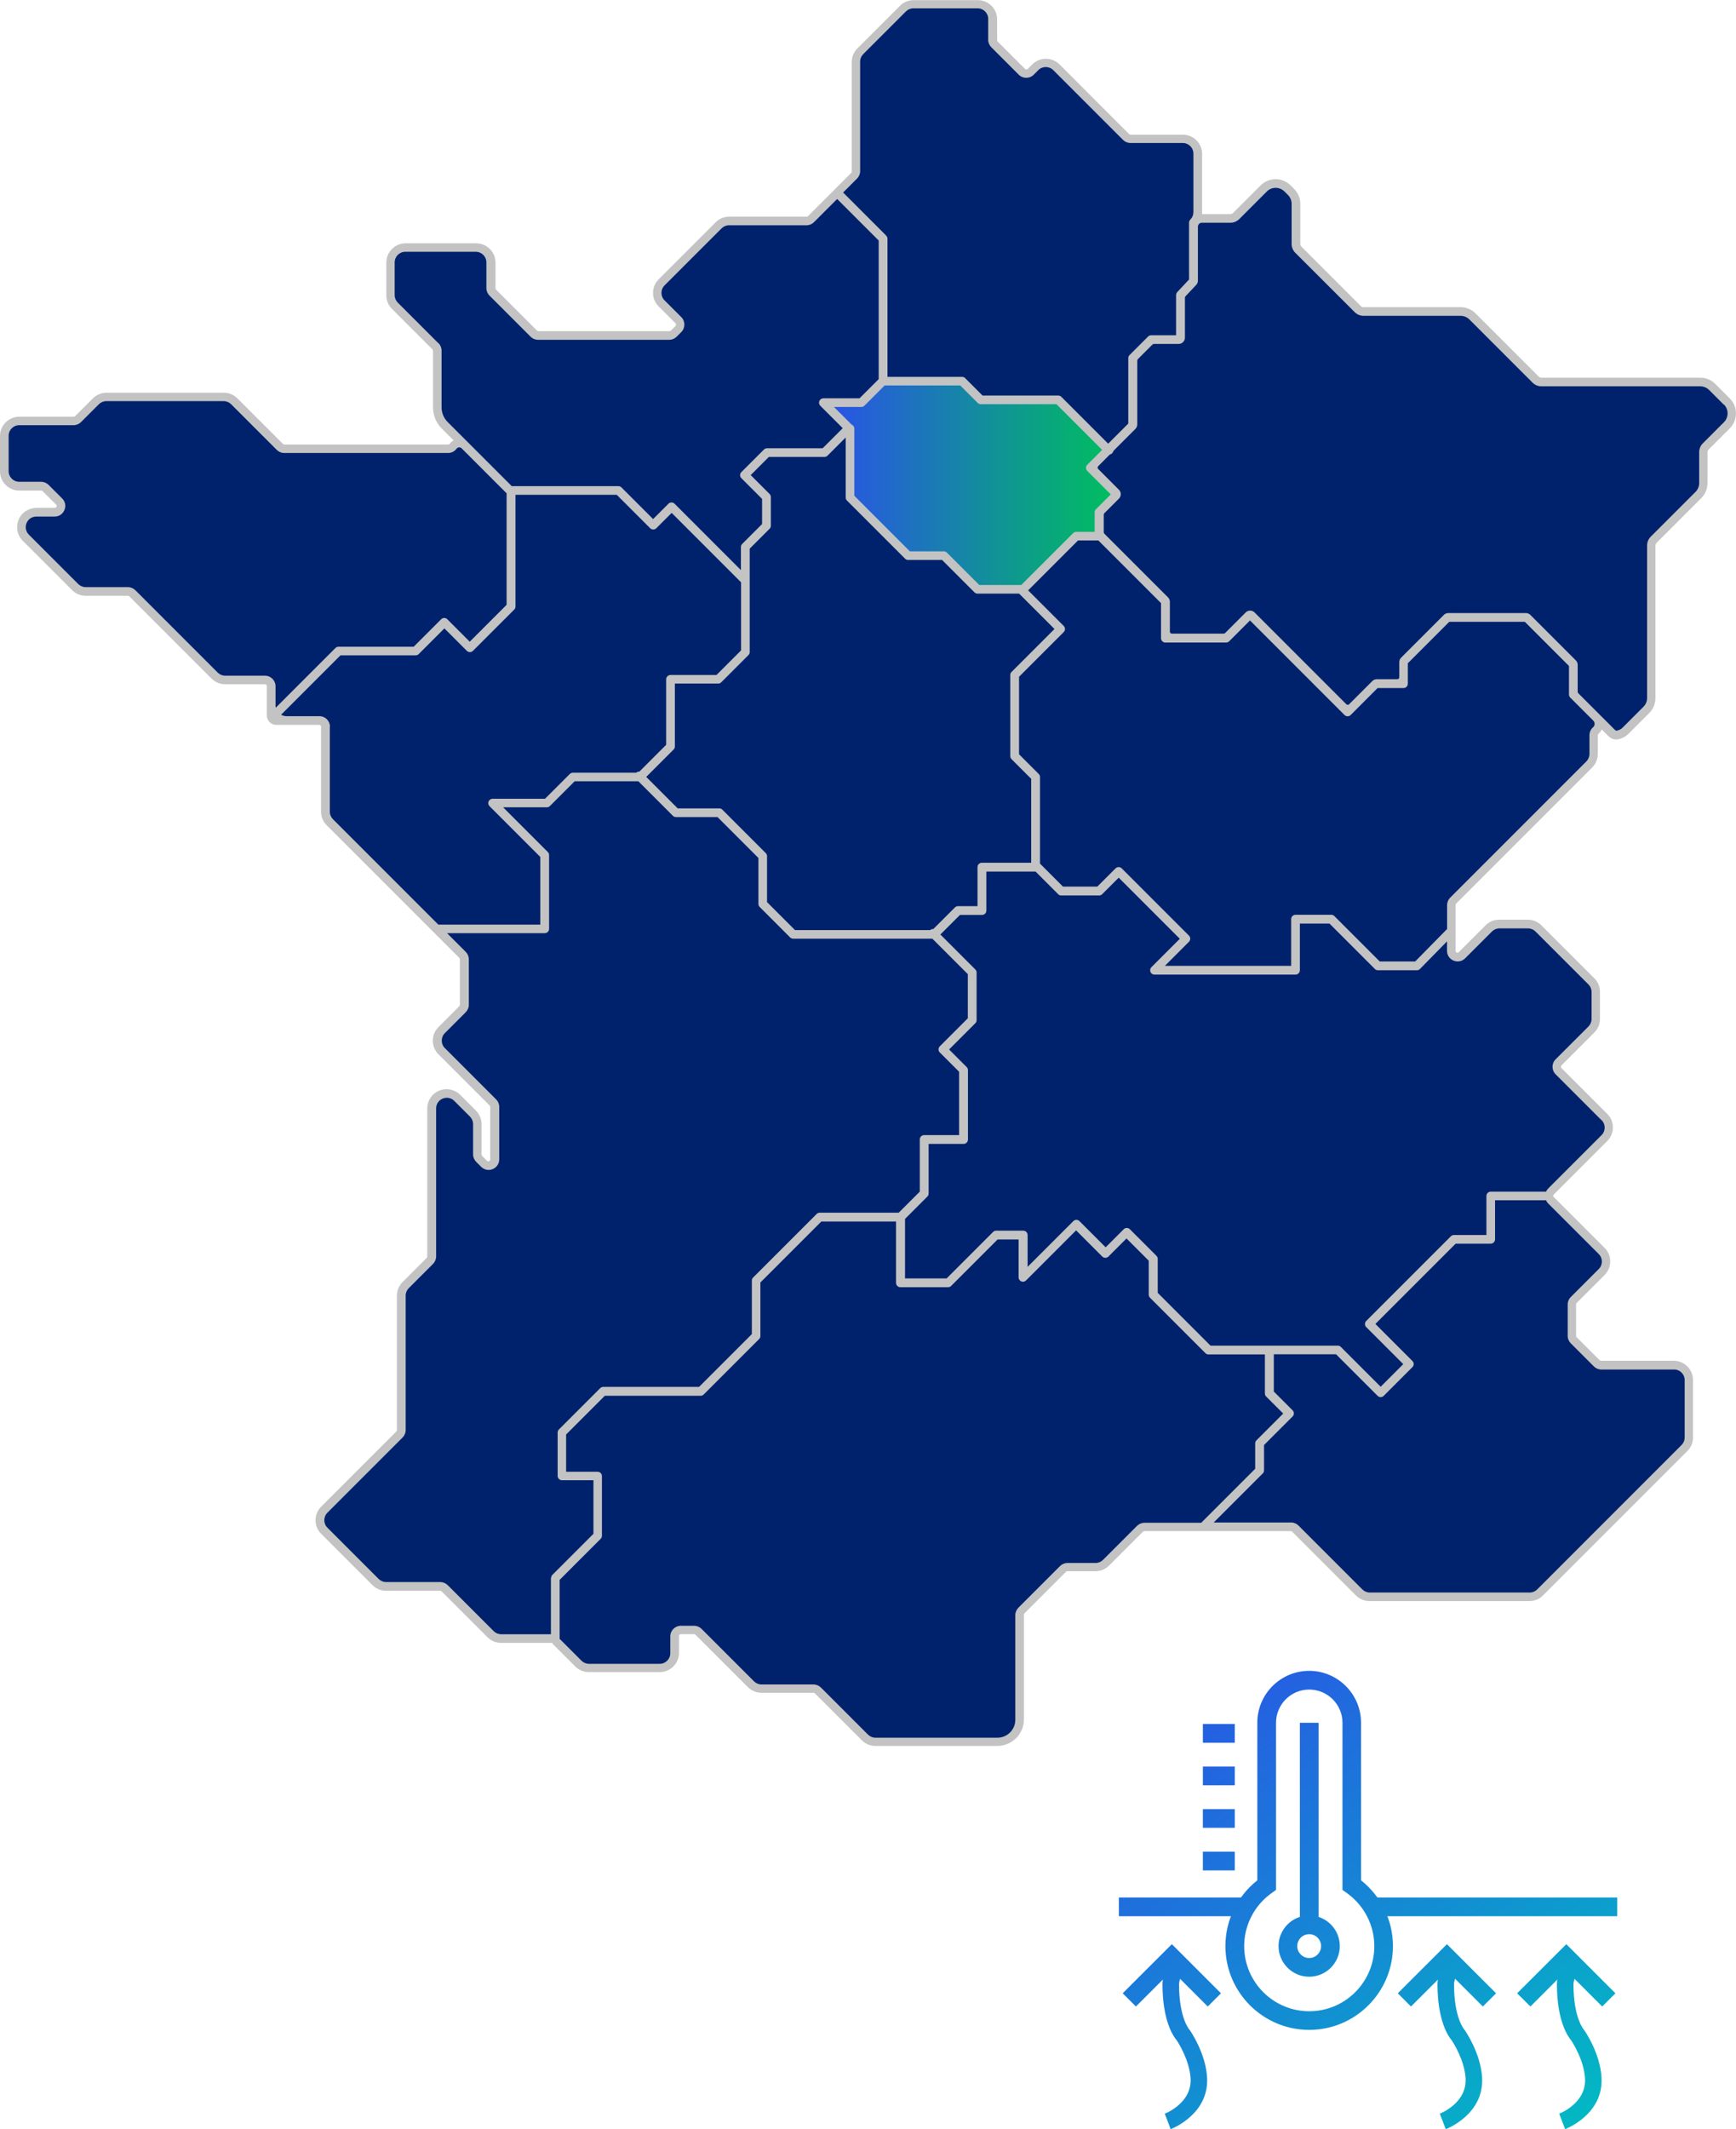 <?xml version="1.0" encoding="UTF-8"?>
<svg id="b" data-name="Calque 2" xmlns="http://www.w3.org/2000/svg" xmlns:xlink="http://www.w3.org/1999/xlink" viewBox="0 0 227.32 278.71">
  <defs>
    <style>
      .t {
        fill: #00226c;
      }

      .t, .u, .v, .w, .x, .y, .z, .aa, .ab, .ac, .ad, .ae, .af, .ag, .ah, .ai, .aj, .ak {
        stroke-width: 0px;
      }

      .u {
        fill: url(#s);
      }

      .v {
        fill: url(#e);
      }

      .w {
        fill: url(#g);
      }

      .x {
        fill: url(#i);
      }

      .y {
        fill: url(#l);
      }

      .z {
        fill: url(#q);
      }

      .aa {
        fill: url(#n);
      }

      .ab {
        fill: url(#h);
      }

      .ac {
        fill: url(#j);
      }

      .ad {
        fill: url(#d);
      }

      .ae {
        fill: #c3c3c3;
      }

      .af {
        fill: url(#f);
      }

      .ag {
        fill: url(#m);
      }

      .ah {
        fill: url(#r);
      }

      .ai {
        fill: url(#k);
      }

      .aj {
        fill: url(#p);
      }

      .ak {
        fill: url(#o);
      }
    </style>
    <linearGradient id="d" data-name="Dégradé sans nom 148" x1="109.19" y1="63.52" x2="145.45" y2="63.52" gradientUnits="userSpaceOnUse">
      <stop offset="0" stop-color="#2955e5"/>
      <stop offset="1" stop-color="#00bd60"/>
    </linearGradient>
    <linearGradient id="e" data-name="Dégradé sans nom 252" x1="147.35" y1="223.35" x2="198.35" y2="289.85" gradientUnits="userSpaceOnUse">
      <stop offset="0" stop-color="#2955e5"/>
      <stop offset="1" stop-color="#00bdc2"/>
    </linearGradient>
    <linearGradient id="f" data-name="Dégradé sans nom 252" x1="155.08" y1="217.42" x2="206.08" y2="283.92" xlink:href="#e"/>
    <linearGradient id="g" data-name="Dégradé sans nom 252" x1="152.75" y1="219.2" x2="203.75" y2="285.7" xlink:href="#e"/>
    <linearGradient id="h" data-name="Dégradé sans nom 252" x1="155.72" y1="216.93" x2="206.72" y2="283.43" xlink:href="#e"/>
    <linearGradient id="i" data-name="Dégradé sans nom 252" x1="145.28" y1="224.94" x2="196.28" y2="291.44" xlink:href="#e"/>
    <linearGradient id="j" data-name="Dégradé sans nom 252" x1="147.96" y1="222.88" x2="198.96" y2="289.38" xlink:href="#e"/>
    <linearGradient id="k" data-name="Dégradé sans nom 252" x1="150.65" y1="220.81" x2="201.65" y2="287.31" xlink:href="#e"/>
    <linearGradient id="l" data-name="Dégradé sans nom 252" x1="153.34" y1="218.75" x2="204.34" y2="285.25" xlink:href="#e"/>
    <linearGradient id="m" data-name="Dégradé sans nom 252" x1="164.92" y1="209.87" x2="215.92" y2="276.37" xlink:href="#e"/>
    <linearGradient id="n" data-name="Dégradé sans nom 252" x1="139.24" y1="229.57" x2="190.24" y2="296.07" xlink:href="#e"/>
    <linearGradient id="o" data-name="Dégradé sans nom 252" x1="152.47" y1="219.42" x2="203.47" y2="285.92" xlink:href="#e"/>
    <linearGradient id="p" data-name="Dégradé sans nom 252" x1="165.56" y1="209.38" x2="216.56" y2="275.88" xlink:href="#e"/>
    <linearGradient id="q" data-name="Dégradé sans nom 252" x1="162.31" y1="211.87" x2="213.31" y2="278.37" xlink:href="#e"/>
    <linearGradient id="r" data-name="Dégradé sans nom 252" x1="133.04" y1="234.32" x2="184.04" y2="300.82" xlink:href="#e"/>
    <linearGradient id="s" data-name="Dégradé sans nom 252" x1="129.79" y1="236.82" x2="180.79" y2="303.32" xlink:href="#e"/>
  </defs>
  <g id="c" data-name="Calque 5">
    <path class="ae" d="M226.51,52.16l-1.91-1.91c-.52-.52-1.22-.81-1.96-.81h-20.8c-.13,0-.26-.05-.36-.15l-8.27-8.27c-.52-.52-1.22-.81-1.96-.81h-12.7c-.13,0-.26-.05-.36-.15l-7.77-7.77c-.09-.09-.15-.22-.15-.36v-5.24c0-.74-.29-1.45-.82-1.97l-.45-.45c-1.09-1.09-2.85-1.08-3.93,0l-3.61,3.61c-.1.1-.22.15-.36.15h-3.7c0-.08.01-.17.01-.25v-7.63c0-1.39-1.13-2.52-2.53-2.52h-6.84c-.07,0-.13-.03-.18-.07l-9.12-9.13c-.98-.98-2.58-.98-3.57,0l-.59.59c-.1.1-.26.1-.36,0l-3.58-3.58s-.07-.11-.07-.18v-2.72c0-1.39-1.13-2.52-2.53-2.52h-8.41c-.67,0-1.31.26-1.78.74l-5.58,5.58c-.48.48-.74,1.11-.74,1.78v14.34c0,.07-.03.13-.07.18l-1.82,1.82-.8.8-3.03,3.03s-.11.07-.18.07h-10.14c-.67,0-1.31.26-1.78.74l-7.46,7.46c-.61.61-.87,1.49-.67,2.37.11.47.37.9.72,1.24l2.15,2.15c.06.06.07.13.07.18s-.01.12-.07.18l-.6.6s-.11.07-.18.07h-17.17c-.07,0-.13-.03-.18-.07l-5.37-5.37s-.07-.11-.07-.18v-3.36c0-1.39-1.13-2.52-2.53-2.52h-9.23c-1.39,0-2.53,1.13-2.53,2.52v4.29c0,.67.26,1.31.74,1.78l5.3,5.3h0s.07.11.07.18v7.41c0,1.04.41,2.04,1.15,2.77l1.55,1.55s0,0,0,0c-.2.11-.38.26-.52.45-.06.08-.14.09-.2.09h-21.44c-.07,0-.13-.03-.18-.07l-5.97-5.97c-.48-.48-1.11-.74-1.78-.74h-15.36c-.67,0-1.31.27-1.79.74l-2.33,2.33s-.11.07-.18.07H2.53c-1.39,0-2.53,1.13-2.53,2.52v4.63c0,1.39,1.13,2.52,2.53,2.52h2.87c.07,0,.13.03.18.07l1.77,1.77c.08.08.1.17.05.27-.04.1-.12.15-.23.15h-2.33c-.84,0-1.66.38-2.14,1.07-.72,1.04-.57,2.39.28,3.24l6.46,6.46c.48.48,1.11.74,1.78.74h5.53c.07,0,.13.03.18.07l10.77,10.77c.48.48,1.11.74,1.78.74h5.21c.14,0,.25.11.25.25v3.83c0,.69.56,1.24,1.24,1.24h5.61c.14,0,.25.11.25.25v11.11c0,.67.26,1.31.74,1.78l13.8,13.8,1.14,1.14,2.43,2.43s.07.11.07.18v5.95c0,.07-.03.13-.07.18l-2.69,2.69c-.34.34-.61.77-.72,1.24-.2.88.06,1.76.67,2.37l6.71,6.71s.07.11.07.18v6.87c0,.11-.05.19-.15.23-.1.04-.19.02-.27-.05l-.64-.64s-.07-.11-.07-.18v-3.96c0-.67-.27-1.31-.74-1.79l-2.06-2.06c-.72-.72-1.8-.94-2.75-.55-.95.39-1.56,1.31-1.56,2.33v19.38c0,.07-.03.13-.07.18l-3.17,3.17c-.48.48-.74,1.11-.74,1.78v17.6c0,.07-.03.13-.07.18l-9.84,9.84c-.48.48-.74,1.11-.74,1.78s.26,1.31.74,1.78l6.71,6.71c.48.48,1.11.74,1.78.74h7.09c.07,0,.13.03.18.07l6.01,6.01c.48.48,1.11.74,1.78.74h6.49s.02,0,.04,0c.05,0,.1,0,.15-.02.05.09.11.18.18.25l2.86,2.86c.47.47,1.12.74,1.79.74h9.26c1.39,0,2.53-1.13,2.53-2.52v-2.2c0-.14.11-.25.25-.25h1.73c.07,0,.13.03.18.07l6.86,6.86c.48.48,1.11.74,1.78.74h6.81c.07,0,.13.03.18.07l6.15,6.15c.48.48,1.11.74,1.78.74h15.97c1.92,0,3.48-1.56,3.48-3.48v-13.7c0-.07.03-.13.07-.18l5.44-5.44s.11-.07.18-.07h3.68c.67,0,1.31-.26,1.78-.74l4.44-4.44s.11-.07.18-.07h19.17c.07,0,.13.03.18.07l8.35,8.35c.48.48,1.11.74,1.78.74h20.94c.67,0,1.31-.26,1.78-.74l18.9-18.9c.48-.48.74-1.11.74-1.78v-7.52c0-1.39-1.13-2.52-2.53-2.52h-9.51c-.07,0-.13-.03-.18-.07l-3.02-3.02s-.07-.11-.07-.18v-4.11c0-.07.03-.13.07-.18l3.66-3.66c.48-.48.74-1.11.74-1.78s-.26-1.31-.74-1.78l-6.64-6.64s-.04-.05-.05-.07c-.02-.04-.04-.07-.05-.1.02-.03.04-.07.05-.1.02-.03.03-.06.05-.08l6.99-6.99c.48-.48.74-1.11.74-1.78s-.26-1.31-.74-1.78l-5.99-5.99c-.06-.06-.07-.13-.07-.18s.01-.12.07-.18l4.3-4.3c.48-.48.74-1.11.74-1.78v-3.54c0-.67-.26-1.31-.74-1.78l-6.93-6.93c-.48-.48-1.11-.74-1.78-.74h-3.75c-.67,0-1.31.26-1.78.74l-3.51,3.51c-.08.08-.17.1-.27.05-.1-.04-.15-.12-.15-.23v-5.99c0-.07.03-.13.07-.18l17.81-17.81c.48-.48.74-1.11.74-1.78v-2.45c0-.08.02-.14.08-.18.19-.16.34-.36.44-.58,0,0,0,0,0,0l.9.9c.26.26.62.41.98.41.07,0,.14,0,.21-.02.53-.08,1.01-.33,1.39-.7l2.74-2.74c.52-.52.81-1.23.81-1.97v-19.95c0-.13.05-.26.15-.36l5.86-5.86c.52-.52.81-1.22.81-1.96v-4.04c0-.13.05-.26.15-.36l2.76-2.76c1.09-1.09,1.09-2.85,0-3.93Z"/>
    <path class="t" d="M104.08,121.75h17.72c.12-.1.27-.15.42-.14l2.82-2.82c.11-.11.25-.17.4-.17h2.56v-5.11c0-.31.25-.57.57-.57h6.46v-10.99l-2.57-2.57c-.11-.11-.17-.25-.17-.4v-10.62c0-.15.06-.3.17-.4l5.62-5.62-4.63-4.63h-5.45c-.15,0-.3-.06-.4-.17l-4.24-4.24h-4.45c-.15,0-.3-.06-.4-.17l-7.6-7.6c-.11-.11-.17-.25-.17-.4v-7.86l-2.37,2.37c-.11.11-.25.17-.4.17h-7.29l-2.38,2.38,2.47,2.47c.11.11.17.25.17.4v3.76c0,.15-.06.3-.17.4l-2.6,2.6v4.17s0,.04,0,.06c0,.03,0,.06,0,.08v9.23c0,.15-.06.3-.17.4l-3.55,3.55c-.11.11-.25.17-.4.17h-5.68v8.24c0,.15-.06.3-.17.4l-3.58,3.58,4.12,4.12h5.45c.15,0,.3.06.4.17l5.68,5.68c.11.11.17.25.17.4v6.02l3.64,3.64Z"/>
    <path class="t" d="M57.41,44.91c.26.26.41.61.41.98v7.41c0,.74.29,1.45.82,1.97l8.37,8.37h13.97c.15,0,.3.06.4.17l4.14,4.14,2.01-2.01c.22-.22.58-.22.8,0l8.69,8.69v-3.03c0-.15.06-.3.17-.4l2.6-2.6v-3.29l-2.71-2.71c-.22-.22-.22-.58,0-.8l2.95-2.95c.11-.11.25-.17.4-.17h7.29l2.63-2.63-2.94-2.94c-.16-.16-.21-.41-.12-.62.09-.21.3-.35.52-.35h4.74l2.51-2.51v-18.14l-5.44-5.44-3.03,3.03c-.26.26-.61.41-.98.41h-10.15c-.37,0-.72.15-.98.41l-7.46,7.46c-.54.54-.54,1.42,0,1.96l2.19,2.19c.54.54.54,1.42,0,1.96l-.6.6c-.26.26-.61.41-.98.41h-17.18c-.37,0-.72-.15-.98-.41l-5.37-5.37c-.26-.26-.41-.61-.41-.98v-3.37c0-.77-.62-1.39-1.39-1.39h-9.23c-.77,0-1.39.62-1.39,1.39v4.29c0,.37.15.72.41.98l5.3,5.3Z"/>
    <path class="t" d="M209.69,146.62l-5.99-5.99c-.54-.54-.54-1.42,0-1.96l4.3-4.3c.26-.26.41-.61.41-.98v-3.54c0-.37-.15-.72-.41-.98l-6.93-6.93c-.26-.26-.61-.41-.98-.41h-3.75c-.37,0-.72.15-.98.41l-3.51,3.51c-.87.87-2.37.25-2.37-.98v-1.24l-3.54,3.61c-.11.11-.25.17-.4.17h-5.11c-.15,0-.3-.06-.4-.17l-5.94-5.94h-3.88v6.11c0,.31-.25.57-.57.57h-18.47c-.23,0-.44-.14-.52-.35-.09-.21-.04-.46.12-.62l3.72-3.72-8-8-2.16,2.16c-.11.11-.25.17-.4.17h-4.97c-.15,0-.3-.06-.4-.17l-2.96-2.96h-6.44v5.11c0,.31-.25.57-.57.57h-2.89l-2.56,2.56,4.57,4.57c.11.11.17.25.17.4v6.25c0,.15-.06.3-.17.4l-3.43,3.43,2.3,2.3c.11.11.17.25.17.4v9.09c0,.31-.25.57-.57.57h-4.58v6.5c0,.15-.06.3-.17.4l-2.92,2.92v7.79h5.45l6.08-6.08c.11-.11.25-.17.4-.17h3.55c.31,0,.57.25.57.57v4.17l5.99-5.99c.22-.22.58-.22.8,0l3.43,3.43,2.37-2.37c.22-.22.58-.22.8,0l3.48,3.48c.11.11.17.25.17.4v4.45l6.91,6.91h16.67c.15,0,.3.06.4.17l5.21,5.21,2.96-2.96-4.85-4.85c-.22-.22-.22-.58,0-.8l11.08-11.08c.11-.11.25-.17.4-.17h4.26v-5.11c0-.31.25-.57.57-.57h7.24c.07-.15.16-.29.28-.41l6.99-6.99c.54-.54.54-1.42,0-1.96Z"/>
    <path class="t" d="M143.81,70.75h-2.65l-6.53,6.53,4.66,4.66c.22.22.22.58,0,.8l-5.85,5.85v10.15l2.57,2.57c.11.11.17.25.17.4v11.34l3.01,3.01h4.5l2.39-2.39c.22-.22.58-.22.8,0l8.81,8.81c.22.22.22.58,0,.8l-3.15,3.15h16.53v-6.11c0-.31.25-.57.57-.57h4.69c.15,0,.3.06.4.17l5.94,5.94h4.64l4.18-4.25v-3.13c0-.37.15-.72.41-.98l17.82-17.82c.26-.26.41-.61.41-.98v-2.45c0-.44.19-.8.47-1.04.26-.23.28-.62.04-.87l-3.02-3.02c-.11-.11-.17-.25-.17-.4v-3.74l-5.78-5.78h-9.9l-5.42,5.42v2.68c0,.31-.25.57-.57.57h-3.39l-3.53,3.53c-.22.22-.58.22-.8,0l-12.38-12.38-2.72,2.72c-.11.11-.25.17-.4.17h-7.96c-.31,0-.57-.25-.57-.57v-4.59l-8.19-8.19Z"/>
    <path class="t" d="M116.04,30.85c.11.11.17.25.17.4v18.08h9.77c.15,0,.3.06.4.17l2.28,2.28h9.92c.15,0,.3.06.4.17l6.13,6.13,2.63-2.63v-8.57c0-.15.06-.3.17-.4l2.42-2.42c.11-.11.25-.17.4-.17h3.27v-5.26c0-.14.06-.28.15-.39l1.55-1.65v-7.45c0-.11.03-.22.09-.31l.15-.17c.23-.25.33-.57.33-.91h0v-7.64c0-.77-.62-1.39-1.39-1.39h-6.85c-.37,0-.72-.15-.98-.41l-9.13-9.13c-.54-.54-1.42-.54-1.96,0l-.6.6c-.54.54-1.42.54-1.96,0l-3.59-3.59c-.26-.26-.41-.61-.41-.98v-2.73c0-.77-.62-1.39-1.39-1.39h-8.41c-.37,0-.72.15-.98.41l-5.58,5.58c-.26.26-.41.61-.41.98v14.34c0,.37-.15.72-.41.98l-1.82,1.82,5.61,5.61Z"/>
    <path class="ad" d="M144.31,58.88l-5.97-5.97h-9.92c-.15,0-.3-.06-.4-.17l-2.28-2.28h-9.9l-2.64,2.64c-.11.11-.25.17-.4.17h-3.6l2.31,2.31c.21.08.36.29.36.53v8.79l7.27,7.27h4.45c.15,0,.3.06.4.17l4.24,4.24h5.5l6.79-6.79c.11-.11.25-.17.4-.17h2.42v-2.56c0-.15.06-.3.17-.4l1.94-1.94-3.08-3.08c-.22-.22-.22-.58,0-.8l1.94-1.94Z"/>
    <path class="t" d="M43.19,95.15v11.11c0,.37.15.72.41.98l13.8,13.8h13.35v-8.86l-6.65-6.65c-.16-.16-.21-.41-.12-.62.09-.21.3-.35.52-.35h6.87l3.24-3.24c.11-.11.25-.17.4-.17h8.29c.12-.1.27-.15.42-.14l3.51-3.51v-8.57c0-.31.25-.57.57-.57h6.02l3.22-3.22v-8.91l-9.09-9.09-2.01,2.01c-.22.22-.58.22-.8,0l-4.38-4.38h-13.26v14.63c0,.15-.06.3-.17.4l-5.4,5.4c-.22.22-.58.22-.8,0l-2.94-2.94-3.36,3.36c-.11.11-.25.17-.4.17h-9.85l-7.77,7.77c.2.11.43.19.68.19h4.33c.77,0,1.39.62,1.39,1.39Z"/>
    <path class="t" d="M219.2,179.28h-9.51c-.37,0-.72-.15-.98-.41l-3.02-3.02c-.26-.26-.41-.61-.41-.98v-4.11c0-.37.15-.72.41-.98l3.66-3.66c.54-.54.54-1.42,0-1.96l-6.63-6.63c-.12-.12-.21-.26-.28-.41h-6.67v5.11c0,.31-.25.57-.57.57h-4.59l-10.51,10.51,4.85,4.85c.22.22.22.58,0,.8l-3.76,3.76c-.11.11-.26.17-.4.17s-.29-.06-.4-.17l-5.44-5.44h-8.15v4.88l2.46,2.46c.22.22.22.58,0,.8l-3.74,3.74v3.32c0,.15-.06.3-.17.4l-6.42,6.42h10.13c.37,0,.72.15.98.41l8.35,8.35c.26.26.61.41.98.41h20.94c.37,0,.72-.15.98-.41l18.9-18.9c.26-.26.41-.61.41-.98v-7.52c0-.77-.62-1.39-1.39-1.39Z"/>
    <path class="t" d="M36.08,89.82v2.55c0,.09,0,.18.03.27l7.81-7.81c.11-.11.25-.17.4-.17h9.85l3.6-3.6c.22-.22.58-.22.8,0l2.94,2.94,4.83-4.83v-14.59l-5.89-5.89c-.2-.2-.51-.16-.68.06-.24.33-.63.55-1.11.55h-21.44c-.37,0-.72-.15-.98-.41l-5.97-5.97c-.26-.26-.61-.41-.98-.41h-15.37c-.37,0-.72.15-.98.41l-2.33,2.33c-.26.26-.61.41-.98.41H2.52c-.77,0-1.39.62-1.39,1.39v4.63c0,.77.62,1.39,1.39,1.39h2.87c.37,0,.72.15.98.41l1.77,1.77c.87.87.25,2.37-.98,2.37h-2.4c-1.24,0-1.85,1.49-.98,2.37l6.46,6.46c.26.26.61.41.98.41h5.53c.37,0,.72.15.98.41l10.77,10.77c.26.26.61.41.98.41h5.21c.77,0,1.39.62,1.39,1.39Z"/>
    <path class="t" d="M225.71,52.96l-1.91-1.91c-.31-.31-.73-.48-1.16-.48h-20.8c-.44,0-.85-.17-1.16-.48l-8.27-8.27c-.31-.31-.73-.48-1.16-.48h-12.7c-.44,0-.85-.17-1.16-.48l-7.78-7.77c-.31-.31-.48-.73-.48-1.16v-5.25c0-.44-.17-.85-.48-1.16l-.45-.45c-.64-.64-1.68-.64-2.32,0l-3.61,3.61c-.31.31-.73.48-1.16.48h-3.74c-.28,0-.5.22-.51.5v.31s0,6.76,0,6.76c0,.21-.08.41-.22.56l-1.41,1.5s-.07.11-.07.17v5.24c0,.45-.37.82-.82.82h-3.24c-.07,0-.13.03-.18.07l-1.93,1.93s-.07.11-.07.18v8.36c0,.22-.09.43-.24.58l-2.84,2.84s-.05.07-.07.12c-.03.08-.07.16-.14.23-.07.07-.15.11-.23.14-.04.01-.08.03-.12.07l-1.48,1.49c-.1.1-.1.26,0,.36l2.72,2.72c.32.32.32.84,0,1.16l-1.92,1.92s-.07.11-.07.18v2.3c0,.07.03.13.07.18l8.35,8.35c.15.15.24.36.24.58v3.9c0,.14.11.26.26.26h6.79c.07,0,.13-.03.18-.07l2.7-2.7c.32-.32.84-.32,1.16,0l12.02,12.02c.1.1.26.1.36,0l3.04-3.04c.15-.15.36-.24.58-.24h2.69c.14,0,.26-.11.26-.26v-1.98c0-.22.09-.43.24-.58l5.6-5.6c.15-.15.36-.24.58-.24h10.16c.22,0,.43.09.58.24l5.96,5.96c.15.15.24.36.24.58v3.53c0,.07.03.13.07.18l4.83,4.83c.06.06.13.09.21.07.28-.04.55-.17.76-.38l2.74-2.74c.31-.31.48-.73.48-1.16v-19.95c0-.44.17-.85.48-1.16l5.86-5.86c.31-.31.48-.73.48-1.16v-4.04c0-.44.17-.85.48-1.16l2.76-2.76c.64-.64.64-1.68,0-2.32Z"/>
    <path class="t" d="M164.36,192.26v-3.32c0-.15.06-.3.17-.4l3.5-3.5-2.23-2.23c-.11-.11-.17-.25-.17-.4v-5.11h-7.39c-.15,0-.3-.06-.4-.17l-7.25-7.25c-.11-.11-.17-.25-.17-.4v-4.45l-2.91-2.91-2.37,2.37c-.22.22-.58.22-.8,0l-3.43-3.43-6.56,6.56c-.16.16-.41.21-.62.12-.21-.09-.35-.3-.35-.52v-4.97h-2.75l-6.08,6.08c-.11.11-.25.17-.4.17h-6.25c-.31,0-.57-.25-.57-.57v-8.03h-9.78l-7.98,7.98v7.01c0,.15-.06.3-.17.4l-7.25,7.25c-.11.11-.25.17-.4.17h-12.55l-5.07,5.07v4.88h4.12c.31,0,.57.25.57.57v7.81c0,.15-.06.3-.17.4l-5.37,5.37v7.72l2.86,2.86c.26.26.61.41.98.41h9.26c.77,0,1.39-.62,1.39-1.39v-2.2c0-.77.62-1.39,1.39-1.39h1.73c.37,0,.72.15.98.41l6.86,6.86c.26.26.61.41.98.41h6.81c.37,0,.72.15.98.41l6.15,6.15c.26.26.61.41.98.41h15.98c1.29,0,2.34-1.05,2.34-2.34v-13.7c0-.37.15-.72.41-.98l5.44-5.44c.26-.26.61-.41.98-.41h3.68c.37,0,.72-.15.98-.41l4.44-4.44c.26-.26.61-.41.98-.41h7.43l7.05-7.05Z"/>
    <path class="t" d="M72.17,206.55c0-.15.06-.3.17-.4l5.37-5.37v-7.01h-4.12c-.31,0-.57-.25-.57-.57v-5.68c0-.15.06-.3.17-.4l5.4-5.4c.11-.11.25-.17.4-.17h12.55l6.91-6.91v-7.01c0-.15.06-.3.17-.4l8.31-8.31c.11-.11.25-.17.4-.17h10.35l2.76-2.76v-6.83c0-.31.25-.57.57-.57h4.58v-8.29l-2.53-2.53c-.22-.22-.22-.58,0-.8l3.67-3.67v-5.78l-4.64-4.64h-18.23c-.15,0-.3-.06-.4-.17l-3.98-3.98c-.11-.11-.17-.25-.17-.4v-6.02l-5.35-5.35h-5.45c-.15,0-.3-.06-.4-.17l-4.52-4.52h-8.34l-3.24,3.24c-.11.11-.25.17-.4.17h-5.73l5.85,5.85c.11.11.17.25.17.4v9.66c0,.31-.25.57-.57.57h-12.79l2.44,2.44c.26.26.41.61.41.98v5.95c0,.37-.15.72-.41.98l-2.73,2.73c-.54.54-.54,1.42,0,1.96l6.71,6.71c.26.26.41.61.41.98v6.87c0,1.24-1.49,1.85-2.37.98l-.64-.64c-.26-.26-.41-.61-.41-.98v-3.97c0-.37-.15-.72-.41-.98l-2.06-2.06c-.87-.87-2.37-.25-2.37.98v19.38c0,.37-.15.72-.41.98l-3.17,3.17c-.26.26-.41.61-.41.98v17.6c0,.37-.15.72-.41.98l-9.84,9.84c-.54.54-.54,1.42,0,1.96l6.71,6.71c.26.26.61.41.98.41h7.09c.37,0,.72.15.98.41l6.01,6.01c.26.26.61.41.98.41h6.52s0,0,0,0v-7.39Z"/>
    <path class="v" d="M171.43,258.76c-2.21,0-4.01-1.8-4.01-4.01s1.8-4.01,4.01-4.01,4.01,1.8,4.01,4.01-1.8,4.01-4.01,4.01ZM171.43,253.19c-.86,0-1.56.7-1.56,1.56s.7,1.56,1.56,1.56,1.56-.7,1.56-1.56-.7-1.56-1.56-1.56Z"/>
    <rect class="af" x="170.21" y="225.52" width="2.45" height="26.45"/>
    <path class="w" d="M171.43,265.72c-6.05,0-10.97-4.92-10.97-10.97,0-3.36,1.55-6.53,4.18-8.61v-20.63c0-3.75,3.05-6.79,6.79-6.79s6.79,3.05,6.79,6.79v20.63c2.63,2.08,4.18,5.25,4.18,8.61,0,6.05-4.92,10.97-10.97,10.97ZM171.43,221.17c-2.4,0-4.34,1.95-4.34,4.35v21.88l-.52.37c-2.29,1.6-3.65,4.21-3.65,6.99,0,4.7,3.82,8.52,8.52,8.52s8.52-3.82,8.52-8.52c0-2.78-1.37-5.39-3.65-6.99l-.52-.37v-21.88c0-2.4-1.95-4.35-4.35-4.35Z"/>
    <polygon class="ab" points="194.17 262.66 189.47 257.96 184.76 262.66 183.03 260.93 189.47 254.5 195.9 260.93 194.17 262.66"/>
    <rect class="x" x="157.51" y="242.39" width="4.18" height="2.45"/>
    <rect class="ac" x="157.51" y="236.82" width="4.18" height="2.45"/>
    <rect class="ai" x="157.51" y="231.25" width="4.18" height="2.45"/>
    <rect class="y" x="157.51" y="225.68" width="4.18" height="2.45"/>
    <rect class="ag" x="179.04" y="248.39" width="32.72" height="2.45"/>
    <rect class="aa" x="146.51" y="248.39" width="16.21" height="2.45"/>
    <path class="ak" d="M189.31,278.71l-.77-2.02.38,1.01-.39-1.01c.15-.06,3.57-1.42,3.38-4.63-.14-2.36-1.57-4.6-1.81-4.97-.41-.47-1.86-2.48-1.87-7.32,0-.83.28-1.5.5-2.04l.11-.27,2.02.79-.13.31c-.17.42-.34.81-.33,1.21,0,4.39,1.33,5.89,1.34,5.91l.1.13c.08.12,2.04,2.96,2.23,6.13.29,4.81-4.57,6.71-4.77,6.78Z"/>
    <polygon class="aj" points="209.8 262.66 205.1 257.96 200.4 262.66 198.66 260.93 205.1 254.5 211.53 260.93 209.8 262.66"/>
    <path class="z" d="M204.94,278.71l-.77-2.02c.15-.06,3.58-1.42,3.38-4.63-.14-2.35-1.57-4.6-1.81-4.97-.41-.47-1.86-2.48-1.87-7.32,0-.82.27-1.49.5-2.03l.11-.28,2.02.78-.13.32c-.17.42-.33.81-.33,1.2,0,4.39,1.33,5.89,1.34,5.91l.1.13c.08.12,2.04,2.96,2.23,6.13.29,4.81-4.57,6.71-4.77,6.78Z"/>
    <polygon class="ah" points="158.15 262.66 153.45 257.96 148.74 262.66 147.01 260.93 153.45 254.5 159.88 260.93 158.15 262.66"/>
    <path class="u" d="M153.29,278.71l-.77-2.02c.15-.06,3.58-1.42,3.38-4.63-.14-2.35-1.57-4.6-1.81-4.97-.41-.47-1.86-2.48-1.87-7.32,0-.82.27-1.49.5-2.03l.11-.28,2.02.78-.13.32c-.17.42-.33.81-.33,1.2,0,4.39,1.33,5.89,1.34,5.91l.1.13c.08.12,2.04,2.96,2.23,6.13.29,4.81-4.57,6.71-4.77,6.78Z"/>
  </g>
</svg>